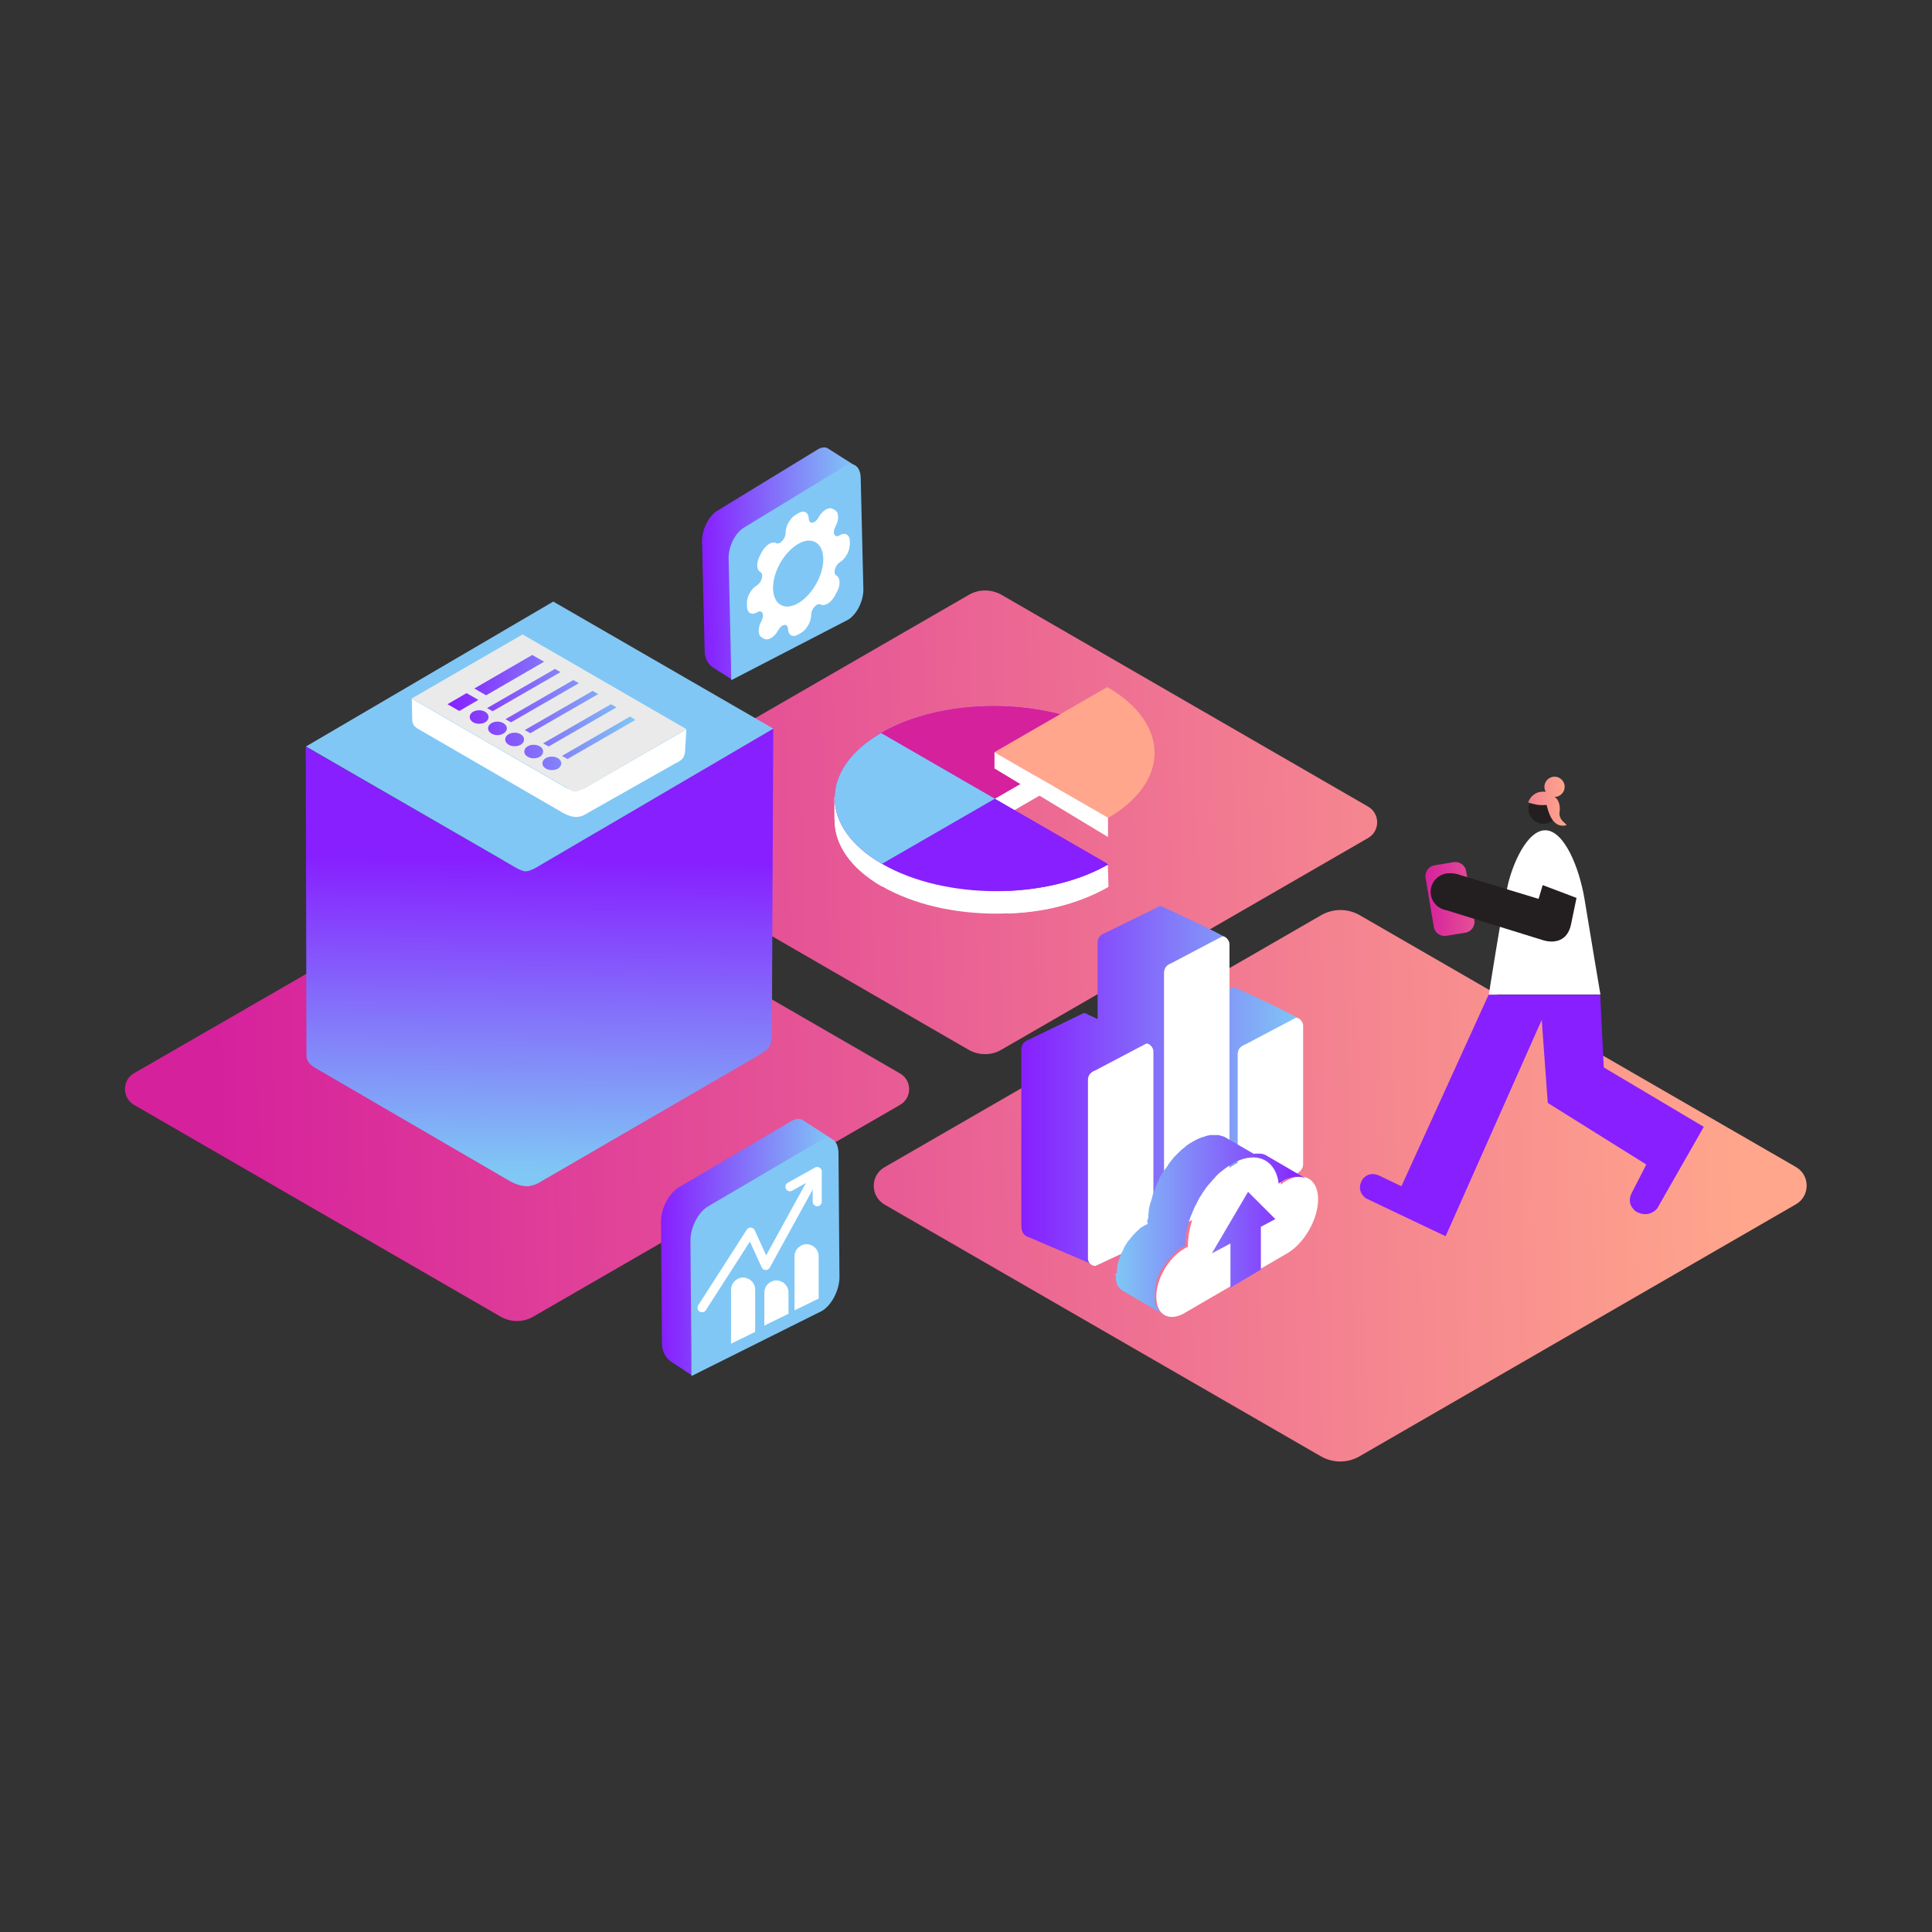<?xml version="1.0" encoding="utf-8"?>
<!-- Generator: Adobe Illustrator 24.0.1, SVG Export Plug-In . SVG Version: 6.00 Build 0)  -->
<svg version="1.1" xmlns="http://www.w3.org/2000/svg" xmlns:xlink="http://www.w3.org/1999/xlink" x="0px" y="0px"
	 viewBox="0 0 800 800" style="enable-background:new 0 0 800 800;" xml:space="preserve">
<rect x="0" y="0" width="800" height="800" fill="#333333" stroke="none"/>
<style type="text/css">
	.st0{display:none;}
	.st1{display:inline;fill:#871FFF;}
	.st2{fill:url(#SVGID_1_);}
	.st3{fill:url(#SVGID_2_);}
	.st4{fill:url(#SVGID_3_);}
	.st5{fill:#80C7F5;}
	.st6{fill:#FFFFFF;}
	.st7{fill:#EAEAEA;}
	.st8{fill:url(#SVGID_4_);}
	.st9{fill:url(#SVGID_5_);}
	.st10{fill:none;stroke:#FFFFFF;stroke-width:3.762;stroke-linecap:round;stroke-linejoin:round;stroke-miterlimit:10;}
	.st11{fill:#871FFF;}
	.st12{fill:#D6219C;}
	.st13{fill:#FFA68C;}
	.st14{fill:url(#SVGID_6_);}
	.st15{fill:#231F20;}
	.st16{fill:url(#SVGID_7_);}
	.st17{fill:url(#SVGID_8_);}
	.st18{fill:url(#SVGID_9_);}
	.st19{fill:url(#SVGID_10_);}
</style>
<g id="Layer_1" class="st0">
	<rect x="-7.2" y="-7.2" class="st1" width="814.5" height="814.5"/>
</g>
<g id="Layer_2">
	<linearGradient id="SVGID_1_" gradientUnits="userSpaceOnUse" x1="87.482" y1="348.495" x2="720.436" y2="332.586">
		<stop  offset="0" style="stop-color:#D6219C"/>
		<stop  offset="0.998" style="stop-color:#FFA68C"/>
	</linearGradient>
	<path class="st2" d="M249.3,347l151.8,87.7c4.2,2.4,9.4,2.4,13.5,0l151.9-87.7c5-2.9,5-10.1,0-13l-151.8-87.7
		c-4.2-2.4-9.4-2.4-13.5,0l-151.9,87.7C244.3,336.8,244.3,344.1,249.3,347z"/>
	<linearGradient id="SVGID_2_" gradientUnits="userSpaceOnUse" x1="90.135" y1="454.064" x2="723.09" y2="438.155">
		<stop  offset="0" style="stop-color:#D6219C"/>
		<stop  offset="0.998" style="stop-color:#FFA68C"/>
	</linearGradient>
	<path class="st3" d="M55.5,457.5l151.8,87.7c4.2,2.4,9.4,2.4,13.5,0l151.9-87.7c5-2.9,5-10.1,0-13l-151.8-87.7
		c-4.2-2.4-9.4-2.4-13.5,0L55.5,444.4C50.5,447.3,50.5,454.6,55.5,457.5z"/>
	<linearGradient id="SVGID_3_" gradientUnits="userSpaceOnUse" x1="223.315" y1="355.729" x2="221.509" y2="484.895">
		<stop  offset="8.011200e-04" style="stop-color:#871FFF"/>
		<stop  offset="1" style="stop-color:#80C7F5"/>
	</linearGradient>
	<path class="st4" d="M317.3,434.8c2.2-1.6,2.3-5.4,2.3-5.4l0.6-127.7L222.3,359l-4.4,0.8l-4.8-0.8l-86.5-49.9l0.3,128.1
		c0,0,0.1,2,1.2,3.1c0.8,0.9,2.1,1.7,2.1,1.7L211,489c0,0,3.7,2.2,7.1,2.2c3.3,0,6.5-2.3,6.5-2.3l90-52.2
		C314.6,436.7,316.4,435.4,317.3,434.8z"/>
	<path class="st5" d="M217.7,360.8c1.6,0,4.4-1.6,4.4-1.6l98.1-57.5l-91.1-52.6l-102.4,60l86.6,50
		C213.2,359.1,216.1,360.8,217.7,360.8z"/>
	<g>
		<path class="st6" d="M282,314.7c1.7-1.2,1.7-4,1.7-4l0.5-8.7l-42.5,24.5l-3.3,0.6l-3.5-0.6l-64.4-37.2l0.2,9c0,0,0.1,1.5,0.9,2.3
			c0.6,0.7,1.5,1.2,1.5,1.2l60.2,34.9c0,0,2.8,1.6,5.3,1.6c2.5,0,4.8-1.7,4.8-1.7l36.6-20.7C280,316.1,281.3,315.2,282,314.7z"/>
		<path class="st7" d="M238.2,327.8c1.2,0,3.3-1.2,3.3-1.2l42.7-24.7l-67.8-39.2l-45.9,26.5l64.5,37.2
			C234.8,326.6,236.9,327.8,238.2,327.8z"/>
		<linearGradient id="SVGID_4_" gradientUnits="userSpaceOnUse" x1="185.291" y1="295.021" x2="263.196" y2="295.021">
			<stop  offset="8.011200e-04" style="stop-color:#871FFF"/>
			<stop  offset="1" style="stop-color:#80C7F5"/>
		</linearGradient>
		<path class="st8" d="M201.3,287.9l-4.9-2.8l24-13.9l4.9,2.8L201.3,287.9z M193.2,287l-7.9,4.6l4.9,2.8l7.9-4.6L193.2,287z
			 M204,294.5l28.1-16.2l-2.3-1.3l-28.1,16.2L204,294.5z M211.6,299.1l28.1-16.2l-2.3-1.3l-28.1,16.2L211.6,299.1z M219.6,303.6
			l28.1-16.2l-2.3-1.3l-28.1,16.2L219.6,303.6z M227.2,309.1l28.1-16.2l-2.3-1.3l-28.1,16.2L227.2,309.1z M260.9,296.7L232.7,313
			l2.3,1.3l28.1-16.2L260.9,296.7z M198.4,294.1c-2.2,0-3.9,1.2-3.9,2.8s1.8,2.8,3.9,2.8c2.2,0,3.9-1.2,3.9-2.8
			S200.5,294.1,198.4,294.1z M209.9,301.6c0-1.5-1.8-2.8-3.9-2.8s-3.9,1.2-3.9,2.8s1.8,2.8,3.9,2.8S209.9,303.1,209.9,301.6z
			 M213.1,303.4c-2.2,0-3.9,1.2-3.9,2.8s1.8,2.8,3.9,2.8c2.2,0,3.9-1.2,3.9-2.8S215.3,303.4,213.1,303.4z M221,308.4
			c-2.2,0-3.9,1.2-3.9,2.8s1.8,2.8,3.9,2.8c2.2,0,3.9-1.2,3.9-2.8S223.2,308.4,221,308.4z M228.5,313.3c-2.2,0-3.9,1.2-3.9,2.8
			c0,1.5,1.8,2.8,3.9,2.8c2.2,0,3.9-1.2,3.9-2.8C232.4,314.5,230.7,313.3,228.5,313.3z"/>
	</g>
	<g>
		
			<linearGradient id="SVGID_5_" gradientUnits="userSpaceOnUse" x1="264.056" y1="508.478" x2="335.033" y2="508.478" gradientTransform="matrix(1 -7.920933e-03 7.920933e-03 1 5.796 10.415)">
			<stop  offset="8.011200e-04" style="stop-color:#871FFF"/>
			<stop  offset="1" style="stop-color:#80C7F5"/>
		</linearGradient>
		<path class="st9" d="M281,491.7l46.7-27.5c1.9-1.1,3.7-1.1,4.9-0.3l0,0l11.8,7.7c0,0-3.2,4.7-5.4,10.2l0.3,42.3
			c0,5.4-3.1,11.6-7.1,14l-37.9,22.3c-3.5,6-7.8,9.1-7.8,9.1l-8.8-5.8c-2.9-2.2-3.5-5.2-3.6-6.9l-0.4-51.2
			C273.7,500.4,277,494.1,281,491.7z"/>
		<path class="st5" d="M286.5,569.7l53.9-26.9c4-2.4,7.2-8.6,7.2-14l-0.4-51.2c0-5.4-3.3-7.8-7.3-5.5l-46.8,27.5
			c-4,2.4-7.2,8.6-7.2,14l0.4,48.9l0,2.3c0-0.1,0,4.7,0,4.7C286.4,569.6,286.5,569.7,286.5,569.7z"/>
		<polyline class="st10" points="327.1,491.4 338.4,485.1 338.4,497.6 		"/>
		<polyline class="st10" points="290.7,541.5 310.8,510.2 317.1,524 337.1,487.6 		"/>
		<path class="st6" d="M312.7,551.5V534c0-2.8-2.3-5-5-5s-5,2.3-5,5v22.4L312.7,551.5z"/>
		<path class="st6" d="M326.5,544v-8.8c0-2.8-2.3-5-5-5c-2.8,0-5,2.3-5,5v13.7L326.5,544z"/>
		<path class="st6" d="M339,537.7v-17.5c0-2.8-2.3-5-5-5c-2.8,0-5,2.3-5,5v22.4L339,537.7z"/>
	</g>
	<path class="st6" d="M459,367.2c-25.8,14.9-67.8,14.8-93.8-0.2c-26-15-26.1-39.3-0.3-54.2c25.8-14.9,67.8-14.8,93.8,0.2l-46.8,27
		L459,367.2z"/>
	<path class="st6" d="M411.8,340.1L411.8,340.1l47.1,27.1c-11.1,6.4-24.9,10.4-40.1,11l-1.4,0.1l-0.4-9.3
		C415.2,359.6,412.6,345.7,411.8,340.1z"/>
	<polygon class="st6" points="458.7,357.5 459,367.2 440.7,359.2 	"/>
	<path class="st6" d="M365.2,367.1c-26-15-26.1-39.3-0.3-54.2l47.1,27.2L365.2,367.1z"/>
	<path class="st6" d="M458.7,313.1c-26-15-68-15.1-93.8-0.2l47.1,27.2L458.7,313.1z"/>
	<path class="st6" d="M411.8,340.1L411.8,340.1l-47-27.2c-6.4,3.7-16,11.6-19.3,17.3v9.2C367,340.4,396.6,339.4,411.8,340.1z"/>
	<path class="st11" d="M459,357.9c-25.8,14.9-67.8,14.8-93.8-0.2c-26-15-26.1-39.3-0.3-54.2c25.8-14.9,67.8-14.8,93.8,0.2l-46.8,27
		L459,357.9z"/>
	<path class="st5" d="M365.2,357.7c-26-15-26.1-39.3-0.3-54.2l47.1,27.2L365.2,357.7z"/>
	<path class="st12" d="M458.7,303.7c-26-15-68-15.1-93.8-0.2l47.1,27.2L458.7,303.7z"/>
	<path class="st13" d="M458.5,284.5c26,15,26.1,39.3,0.3,54.2l-47.1-27.2L458.5,284.5z"/>
	<path class="st11" d="M411.8,330.8L411.8,330.8l47.1,27.1c-11.7,6.7-26.6,10.4-41.9,11C415.3,356.5,413,339.6,411.8,330.8z"/>
	<polygon class="st6" points="411.8,311.5 411.8,318.2 458.8,346.6 458.8,338.6 	"/>
	<g>
		
			<linearGradient id="SVGID_6_" gradientUnits="userSpaceOnUse" x1="288.769" y1="229.14" x2="352.61" y2="229.14" gradientTransform="matrix(1 -2.313016e-02 2.313016e-02 1 -3.036 11.698)">
			<stop  offset="8.011200e-04" style="stop-color:#871FFF"/>
			<stop  offset="1" style="stop-color:#80C7F5"/>
		</linearGradient>
		<path class="st14" d="M297,211.5l41.6-25.4c1.7-1,3.3-1.1,4.4-0.3l0,0l10.7,6.8c0,0-2.8,4.3-4.7,9.3l0.9,38
			c0.1,4.8-2.6,10.5-6.2,12.7L310,273.1c-3.1,5.5-6.9,8.3-6.9,8.3l-8-5.1c-2.7-2-3.2-4.6-3.3-6.2l-1.1-46
			C290.6,219.3,293.5,213.6,297,211.5z"/>
		<path class="st5" d="M303.1,281.5l48.1-24.9c3.6-2.2,6.4-7.8,6.3-12.7l-1.1-46c-0.1-4.8-3.1-7-6.7-4.8l-41.7,25.4
			c-3.6,2.2-6.4,7.8-6.3,12.7l1,44l0,2.1c0,0,0.1,4.3,0.1,4.3C302.9,281.5,303.1,281.5,303.1,281.5z"/>
		<path class="st6" d="M309.3,249.8l0,1.4c0.1,2.7,2,3.7,4.3,2.3l0,0c2-1.2,3.1,1,1.7,3.6h0c-1.6,2.9-1.5,6,0.2,6.9l0.9,0.5
			c1.7,0.9,4.3-0.7,5.9-3.6c1.4-2.6,3.9-2.9,4-0.5c0.1,2.7,2,3.7,4.3,2.3l1.2-0.7c2.3-1.4,4.1-4.7,4.1-7.4l0,0
			c-0.1-2.4,2.4-5.1,3.9-4.3l0,0c1.7,0.9,4.3-0.7,5.9-3.6l0.8-1.5c1.6-2.9,1.5-6-0.2-6.9l0,0c-1.5-0.8-0.5-4.3,1.5-5.5
			c2.3-1.4,4.1-4.7,4.1-7.4l0-1.4c-0.1-2.7-2-3.7-4.3-2.3l0,0c-2,1.2-3.1-1-1.7-3.6l0,0c1.6-2.9,1.5-6-0.2-6.9l-0.9-0.5
			c-1.7-0.9-4.3,0.7-5.9,3.6l0,0c-1.4,2.6-3.9,2.9-4,0.5v0c-0.1-2.7-2-3.7-4.3-2.3l-1.2,0.7c-2.3,1.4-4.1,4.7-4.1,7.4l0,0
			c0.1,2.4-2.4,5.1-3.9,4.3v0c-1.7-0.9-4.3,0.7-5.9,3.6l-0.8,1.5c-1.6,2.9-1.5,6,0.2,6.9l0,0c1.5,0.8,0.5,4.3-1.5,5.5l0,0
			C311,243.8,309.2,247.1,309.3,249.8z M320.1,243.8c-0.2-6.7,4.4-14.9,10.1-18.4c5.7-3.5,10.5-0.9,10.7,5.8s-4.4,14.9-10.1,18.4
			C325.1,253.1,320.3,250.5,320.1,243.8z"/>
	</g>
	<circle class="st15" cx="639.1" cy="334.9" r="6.2"/>
	<linearGradient id="SVGID_7_" gradientUnits="userSpaceOnUse" x1="91.357" y1="502.668" x2="724.311" y2="486.759">
		<stop  offset="0" style="stop-color:#D6219C"/>
		<stop  offset="0.998" style="stop-color:#FFA68C"/>
	</linearGradient>
	<path class="st16" d="M366.3,498.8L546.9,603c5,2.9,11.1,2.9,16.1,0l180.6-104.3c6-3.4,6-12.1,0-15.5L563.1,379
		c-5-2.9-11.1-2.9-16.1,0L366.3,483.3C360.3,486.7,360.3,495.3,366.3,498.8z"/>
	<linearGradient id="SVGID_8_" gradientUnits="userSpaceOnUse" x1="590.255" y1="354.569" x2="648.666" y2="354.569">
		<stop  offset="8.011200e-04" style="stop-color:#D6219C"/>
		<stop  offset="0.998" style="stop-color:#FFA68C"/>
	</linearGradient>
	<path class="st17" d="M632.8,332.3c0.8-2.6,3.2-4.5,6.1-4.5c0.4,0,0.8,0,1.2,0.1c-0.4-0.6-0.6-1.4-0.6-2.1c0-2.3,1.9-4.2,4.2-4.2
		c2.3,0,4.2,1.9,4.2,4.2c0,2.3-1.9,4.2-4.2,4.2c1.6,0.8,2.5,3.7,2.1,6.1c-0.6,3.7,3.1,4.9,2.8,5.6c-6.2,1.6-7.7-6.8-8.2-8.4
		C637,333.6,635.1,333,632.8,332.3z M593.7,383.8c0.4,2.5,2.8,4.1,5.2,3.7l7.9-1.3c2.5-0.4,4.1-2.8,3.7-5.2l-3.4-20.3
		c-0.4-2.5-2.8-4.1-5.2-3.7l-7.9,1.3c-2.5,0.4-4.1,2.8-3.7,5.2L593.7,383.8z"/>
	<path class="st11" d="M664.1,442l-1.5-30.1h-46.2l-36.1,79.3l-9.4-4.5c-4.6-1.9-6.8,1.8-6.8,1.8c-2.9,4.8,1.5,7.7,1.5,7.7l33,15.7
		l39.8-89.6l2.5,34.4l40.8,25.5l-6.1,11.9c-2.4,4.9,1.9,7.6,1.9,7.6c5.4,3,8.7-1.3,8.7-1.3l19.3-33.8L664.1,442z"/>
	<linearGradient id="SVGID_9_" gradientUnits="userSpaceOnUse" x1="422.849" y1="449.645" x2="538.735" y2="449.645">
		<stop  offset="8.011200e-04" style="stop-color:#871FFF"/>
		<stop  offset="1" style="stop-color:#80C7F5"/>
	</linearGradient>
	<path class="st18" d="M513.7,434.6l-0.3,55.6c0,1.7,4.3,4.9,2.2,5.7L488,484.1c-3.1-0.9-3.1-3.8-3.1-5.5V424c0-1.7,0.7-3.2,3.1-4.1
		l22.7-11.1c0.8,0,1.5,0.3,2,0.8v-0.1c0,0,25.2,11.5,26,13L513.7,434.6z M508.3,388.9c-0.8-1.5-26-13-26-13v0.1
		c-0.5-0.5-1.2-0.8-2-0.8l-22.7,11.1c-2.4,0.9-3.1,2.4-3.1,4.1v101.6c0,1.7,0,4.6,3.1,5.5l27.6,11.8c2.1-0.8-2.2-4-2.2-5.7
		l0.3-102.6L508.3,388.9z M476.7,433.2c-0.8-1.5-26-13-26-13v0.1c-0.5-0.5-1.2-0.8-2-0.8L426,430.5c-2.4,0.9-3.1,2.4-3.1,4.1v72.2
		c0,1.7,0,4.6,3.1,5.5l27.6,11.8c2.1-0.8-2.2-4-2.2-5.7l0.3-73.2L476.7,433.2z"/>
	<path class="st6" d="M536.5,486.1l-20.9,9.8c-1.7,0-3.1-1.4-3.1-3.1v-56.2c0-1.7,0.7-3.2,3.1-4.1l20.9-11c1.1-0.5,3.1,1.4,3.1,3.1
		V482C539.6,483.7,538.6,485.3,536.5,486.1z"/>
	<path class="st6" d="M506,499.4l-20.9,9.8c-1.7,0-3.1-1.4-3.1-3.1V402.9c0-1.7,0.7-3.2,3.1-4.1l20.9-11c1.1-0.5,3.1,1.4,3.1,3.1
		v104.4C509.1,497,508.1,498.6,506,499.4z"/>
	<path class="st6" d="M474.5,514.4l-20.9,9.8c-1.7,0-3.1-1.4-3.1-3.1v-73.8c0-1.7,0.7-3.2,3.1-4.1l20.9-11c1.1-0.5,3.1,1.4,3.1,3.1
		v75C477.5,512,476.5,513.6,474.5,514.4z"/>
	<path class="st6" d="M616.5,411.8h46.2c0,0-4.6-27.2-6.6-39.6c-2.2-13.1-8.4-28.2-16.1-28.4h0c-7.8-0.2-14,14.7-15.8,23.4
		C621.7,378.3,616.5,411.8,616.5,411.8z"/>
	<path class="st15" d="M592.4,369.3c0-4.3,3.5-7.7,7.7-7.7c0.1,0,0.1,0,0.2,0c2.1-0.1,3.9,0.6,3.9,0.6l32.9,10l1.7-5.7l14,5.3
		l-2.3,11.1c-2.2,9.8-11.6,6.4-11.6,6.4l-40-12.4C595.2,376.3,592.4,373.1,592.4,369.3z"/>
	<g>
		<path class="st6" d="M511.2,482.2c-10.7,6.2-19.3,21.1-19.3,33.4c0,0.3,0,0.5,0,0.7c-0.5,0.2-1.1,0.5-1.6,0.8
			c-6.4,3.7-11.6,12.6-11.5,20c0,7.1,4.9,10.1,11,7l43-25c7.2-4.1,13-14.2,13-22.5c0-8.4-5.9-11.8-13.2-7.6
			c-0.7,0.4-1.5,0.9-2.2,1.5C529.2,480.3,521,476.5,511.2,482.2z"/>
		
			<linearGradient id="SVGID_10_" gradientUnits="userSpaceOnUse" x1="-539.735" y1="507.328" x2="-459.888" y2="507.328" gradientTransform="matrix(-1 0 0 1 2.191 0)">
			<stop  offset="8.011200e-04" style="stop-color:#871FFF"/>
			<stop  offset="1" style="stop-color:#80C7F5"/>
		</linearGradient>
		<path class="st19" d="M462.3,527.1l0.1,0c0,0,0.1-0.1,0.1-0.1c0-0.1,0-0.1,0-0.2c0-0.1,0-0.2,0-0.2c0-0.1,0-0.1,0-0.2
			c0-0.1,0-0.1,0-0.2c0,0,0-0.1,0-0.1c0-0.1,0-0.2,0-0.3c0-0.1,0-0.1,0-0.2c0,0,0,0,0-0.1c0-0.2,0.1-0.4,0.1-0.6c0,0,0,0,0,0
			c0,0,0-0.1,0-0.1c0-0.2,0.1-0.3,0.1-0.5c0,0,0-0.1,0-0.1c0-0.1,0-0.2,0-0.2c0-0.1,0-0.2,0.1-0.3c0-0.1,0-0.1,0-0.2
			c0-0.1,0-0.2,0.1-0.3c0-0.1,0-0.1,0-0.2c0-0.1,0-0.2,0.1-0.2c0-0.1,0-0.2,0.1-0.3c0,0,0-0.1,0-0.1c0-0.1,0.1-0.2,0.1-0.3
			c0-0.1,0-0.1,0.1-0.2c0,0,0,0,0-0.1c0.1-0.2,0.1-0.4,0.2-0.6c0,0,0,0,0,0c0,0,0,0,0-0.1c0.1-0.2,0.1-0.4,0.2-0.5c0,0,0-0.1,0-0.1
			c0-0.1,0.1-0.1,0.1-0.2c0-0.1,0.1-0.2,0.1-0.3c0-0.1,0-0.1,0.1-0.2c0-0.1,0.1-0.1,0.1-0.2c0-0.1,0-0.1,0.1-0.2
			c0-0.1,0.1-0.2,0.1-0.3c0-0.1,0-0.1,0.1-0.2c0,0,0,0,0-0.1c0.1-0.2,0.2-0.4,0.3-0.6c0,0,0,0,0,0c0,0,0-0.1,0.1-0.1
			c0.1-0.1,0.1-0.3,0.2-0.4c0,0,0,0,0-0.1c0.1-0.1,0.1-0.2,0.2-0.3c0-0.1,0.1-0.2,0.1-0.3c0,0,0,0,0-0.1c0.2-0.3,0.3-0.6,0.5-0.9
			c0,0,0-0.1,0-0.1c0,0,0-0.1,0.1-0.1c0.2-0.4,0.5-0.8,0.8-1.2c0,0,0,0,0-0.1c0,0,0.1-0.1,0.1-0.1c0.2-0.3,0.4-0.6,0.7-0.9v0
			c0,0,0,0,0,0c0.2-0.2,0.3-0.4,0.5-0.6c0,0,0,0,0,0c0.1-0.2,0.3-0.3,0.4-0.5c0,0,0-0.1,0.1-0.1c0,0,0,0,0,0
			c0.1-0.2,0.3-0.4,0.4-0.5c0,0,0,0,0,0c0-0.1,0.1-0.1,0.1-0.2c0.1-0.1,0.2-0.2,0.3-0.3c0,0,0,0,0.1-0.1c0.1-0.1,0.1-0.1,0.2-0.2
			c0.1-0.1,0.1-0.2,0.2-0.2c0,0,0.1-0.1,0.1-0.1c0.1-0.1,0.1-0.1,0.2-0.2c0.1-0.1,0.1-0.1,0.2-0.2c0,0,0.1-0.1,0.1-0.1
			c0.1-0.1,0.2-0.1,0.2-0.2c0.1-0.1,0.1-0.1,0.2-0.2c0,0,0.1-0.1,0.1-0.1c0.1-0.1,0.2-0.1,0.2-0.2c0,0,0.1-0.1,0.1-0.1
			c0.1,0,0.1-0.1,0.2-0.1c0.1-0.1,0.2-0.1,0.2-0.2c0,0,0.1-0.1,0.1-0.1c0.1-0.1,0.1-0.1,0.2-0.2c0.1-0.1,0.1-0.1,0.2-0.2
			c0,0,0.1,0,0.1-0.1c0.1-0.1,0.2-0.1,0.3-0.2c0.1,0,0.1-0.1,0.2-0.1c0,0,0,0,0,0c0.2-0.1,0.3-0.2,0.5-0.3c0,0,0,0,0,0c0,0,0,0,0,0
			c0.2-0.1,0.3-0.2,0.5-0.3c0,0,0.1,0,0.1-0.1c0.1-0.1,0.2-0.1,0.4-0.2c0.1-0.1,0.3-0.1,0.4-0.2c0,0,0,0,0,0c0,0,0,0,0,0
			c0.2-0.1,0.3-0.1,0.5-0.2c0.1,0,0.1-0.1,0.2-0.1c0-0.2-0.1-0.4-0.1-0.5l-0.2-0.3c0,0,0,0,0,0c0-0.3,0.1-0.6,0.2-0.9l0,0
			c0,0-0.1,0-0.1,0v0c0-0.1,0.2-0.1,0.2-0.2c0-0.1,0.1-0.2,0.1-0.4c0-0.1,0.1-0.3,0.1-0.4c0-0.1,0-0.2,0-0.3c0-0.1,0-0.2,0-0.4
			c0-0.1,0-0.2,0-0.2c0-0.2,0-0.4,0.1-0.5c0-0.1,0-0.2,0-0.3c0,0,0-0.1,0-0.1c0-0.3,0.1-0.6,0.1-1c0,0,0,0,0,0c0,0,0-0.1,0-0.1
			c0-0.3,0.1-0.5,0.1-0.8c0,0,0-0.1,0-0.1c0-0.1,0.1-0.3,0.1-0.4c0-0.2,0.1-0.3,0.1-0.5c0-0.1,0-0.2,0.1-0.3c0-0.1,0.1-0.3,0.1-0.4
			c0-0.1,0-0.2,0.1-0.3c0-0.1,0.1-0.3,0.1-0.4c0-0.1,0.1-0.3,0.1-0.4c0-0.1,0-0.1,0.1-0.2c0.1-0.2,0.1-0.4,0.2-0.6
			c0-0.1,0.1-0.2,0.1-0.4c0,0,0-0.1,0-0.1c0.1-0.3,0.2-0.7,0.3-1c0,0,0,0,0,0c0,0,0-0.1,0-0.1c0.1-0.3,0.2-0.6,0.3-0.9
			c0,0,0-0.1,0.1-0.1c0-0.1,0.1-0.2,0.1-0.3c0.1-0.2,0.1-0.3,0.2-0.5c0-0.1,0.1-0.2,0.1-0.3c0-0.1,0.1-0.2,0.1-0.4
			c0-0.1,0.1-0.2,0.1-0.3c0.1-0.2,0.2-0.4,0.2-0.5c0-0.1,0.1-0.2,0.1-0.3c0,0,0-0.1,0-0.1c0.1-0.3,0.3-0.6,0.4-0.9c0,0,0,0,0,0
			c0-0.1,0.1-0.2,0.1-0.3c0.1-0.2,0.2-0.5,0.3-0.7c0,0,0-0.1,0.1-0.1c0.1-0.2,0.2-0.4,0.3-0.6c0.1-0.2,0.2-0.3,0.2-0.5
			c0,0,0-0.1,0-0.1c0.3-0.5,0.5-1,0.8-1.5c0,0,0-0.1,0.1-0.1c0.1-0.1,0.2-0.2,0.2-0.4c0.1-0.2,0.2-0.4,0.4-0.6
			c0.1-0.2,0.2-0.4,0.3-0.5c0.1-0.2,0.3-0.4,0.4-0.6c0-0.1,0.1-0.1,0.1-0.2c0-0.1,0.2-0.1,0.2-0.2c0.4-0.5,0.9-1.1,1.2-1.6
			c0,0,0,0,0,0c0,0-0.1,0-0.1,0c0.3-0.4,0.5-0.7,0.8-1.1c0,0,0,0,0,0c0.2-0.3,0.4-0.5,0.6-0.8c0,0,0.1-0.1,0.1-0.1c0,0,0,0,0,0
			c0.2-0.3,0.5-0.6,0.7-0.9c0,0,0,0,0,0c0.1-0.1,0.2-0.2,0.2-0.3c0.2-0.2,0.3-0.4,0.5-0.5c0,0,0.1-0.1,0.1-0.1
			c0.1-0.1,0.2-0.2,0.3-0.3c0.1-0.1,0.2-0.3,0.4-0.4c0,0,0.1-0.1,0.1-0.1c0.1-0.1,0.2-0.2,0.4-0.4c0.1-0.1,0.2-0.2,0.3-0.3
			c0.1-0.1,0.1-0.1,0.2-0.2c0.1-0.1,0.3-0.2,0.4-0.4c0.1-0.1,0.2-0.2,0.3-0.3c0.1-0.1,0.1-0.1,0.2-0.2c0.1-0.1,0.3-0.2,0.4-0.3
			c0.1-0.1,0.2-0.1,0.2-0.2c0.1-0.1,0.2-0.1,0.3-0.2c0.1-0.1,0.3-0.2,0.4-0.3c0.1-0.1,0.1-0.1,0.2-0.2c0.1-0.1,0.2-0.2,0.3-0.3
			c0.1-0.1,0.2-0.2,0.4-0.3c0,0,0.1-0.1,0.1-0.1c0.1-0.1,0.3-0.2,0.5-0.3c0.1-0.1,0.2-0.1,0.3-0.2c0,0,0.1,0,0.1-0.1
			c0.3-0.2,0.5-0.4,0.8-0.5c0,0,0,0,0,0c0,0,0,0,0.1,0c0.2-0.2,0.5-0.3,0.7-0.5c0.1,0,0.1-0.1,0.2-0.1c0.2-0.1,0.4-0.2,0.6-0.3
			c0.1,0,0.2-0.1,0.2-0.1c0.1-0.1,0.2-0.1,0.3-0.2c0.1,0,0.2-0.1,0.2-0.1c0.1-0.1,0.3-0.1,0.4-0.2c0.1,0,0.2-0.1,0.3-0.1
			c0,0,0.1,0,0.1-0.1c0.3-0.1,0.5-0.2,0.8-0.3c0.3-0.1,0.5-0.2,0.8-0.3c0,0,0.1,0,0.1,0c0.1,0,0.2-0.1,0.3-0.1
			c0.1,0,0.3-0.1,0.4-0.1c0.1,0,0.1,0,0.2-0.1c0.1,0,0.2-0.1,0.3-0.1c0.1,0,0.2-0.1,0.3-0.1c0.1,0,0.2,0,0.3-0.1
			c0.1,0,0.2-0.1,0.4-0.1c0.1,0,0.1,0,0.2,0c0.1,0,0.2,0,0.3-0.1c0.1,0,0.2,0,0.4-0.1c0,0,0.1,0,0.1,0c0.1,0,0.2,0,0.3,0
			c0.1,0,0.3,0,0.4,0c0,0,0.1,0,0.1,0c0.1,0,0.2,0,0.3,0c0.2,0,0.3,0,0.5,0c0,0,0.1,0,0.1,0c0.1,0,0.1,0,0.2,0c0.2,0,0.4,0,0.6,0
			c0.1,0,0.1,0,0.2,0c0.1,0,0.2,0,0.3,0c0.1,0,0.1,0,0.2,0c0.2,0,0.4,0.1,0.7,0.1c0,0,0,0,0,0c0.1,0,0.2,0,0.2,0.1
			c0.2,0,0.3,0.1,0.5,0.1c0.1,0,0.2,0.1,0.3,0.1c0.1,0,0.2,0.1,0.3,0.1c0,0,0.1,0,0.1,0c0.2,0.1,0.3,0.1,0.5,0.2
			c0.1,0,0.2,0.1,0.2,0.1c0.2,0.1,0.5,0.2,0.7,0.4l11.4,6.6c0,0,0,0,0,0c0.1,0,0.2,0,0.2-0.1c0,0,0.1,0,0.1,0c0.1,0,0.1,0,0.2,0
			c0.1,0,0.2,0,0.3,0c0,0,0.1,0,0.1,0c0.1,0,0.1,0,0.2,0c0.1,0,0.2,0,0.3,0c0,0,0.1,0,0.1,0c0.1,0,0.1,0,0.2,0c0.1,0,0.2,0,0.3,0
			c0,0,0.1,0,0.1,0c0,0,0.1,0,0.1,0c0.1,0,0.3,0,0.4,0c0,0,0.1,0,0.1,0c0,0,0.1,0,0.1,0c0.2,0,0.4,0.1,0.6,0.1c0,0,0,0,0,0
			c0,0,0,0,0,0c0,0,0.1,0,0.1,0c0.1,0,0.2,0.1,0.4,0.1c0.1,0,0.1,0,0.2,0.1c0.1,0,0.2,0,0.2,0.1c0,0,0,0,0.1,0
			c0.1,0,0.2,0.1,0.3,0.1c0.1,0,0.1,0,0.2,0.1c0.2,0.1,0.3,0.2,0.5,0.3l16.3,9.5c0,0,0,0,0,0c-0.2-0.1-0.3-0.2-0.5-0.2
			c-0.1,0-0.1,0-0.2-0.1c-0.1,0-0.1-0.1-0.2-0.1c0,0-0.1,0-0.1,0c0,0,0,0,0,0c-0.1,0-0.2-0.1-0.3-0.1c-0.1,0-0.1,0-0.2-0.1
			c-0.1,0-0.2-0.1-0.4-0.1c0,0-0.1,0-0.1,0c0,0,0,0,0,0c0,0,0,0-0.1,0c-0.2,0-0.4-0.1-0.6-0.1c-0.1,0-0.1,0-0.2,0c0,0-0.1,0-0.1,0
			c-0.1,0-0.1,0-0.2,0c0,0-0.1,0-0.1,0c-0.1,0-0.2,0-0.2,0c-0.1,0-0.2,0-0.3,0c-0.1,0-0.2,0-0.3,0c0,0,0,0,0,0c0,0-0.1,0-0.1,0
			c0,0-0.1,0-0.1,0c-0.1,0-0.2,0-0.3,0c-0.1,0-0.2,0-0.3,0c-0.1,0-0.2,0-0.3,0.1c0,0,0,0-0.1,0c0,0-0.1,0-0.1,0c0,0,0,0-0.1,0
			c-0.1,0-0.2,0.1-0.4,0.1c-0.1,0-0.2,0-0.2,0.1c-0.1,0-0.3,0.1-0.4,0.1c0,0-0.1,0-0.1,0c0,0-0.1,0-0.1,0c0,0,0,0,0,0
			c-0.2,0.1-0.4,0.1-0.6,0.2c0,0,0,0,0,0c-0.2,0.1-0.4,0.2-0.6,0.2c0,0,0,0,0,0c0,0-0.1,0-0.1,0c0,0-0.1,0-0.1,0
			c-0.1,0.1-0.3,0.1-0.4,0.2c-0.1,0-0.1,0.1-0.2,0.1c-0.2,0.1-0.4,0.2-0.6,0.3c0,0,0,0,0,0c-0.3,0.2-0.7,0.4-1,0.6c0,0,0,0,0,0h0
			c0,0-0.1,0-0.1,0.1c0,0,0,0,0,0c-0.4,0.2-0.7,0.5-1,0.8c-1.1-9.1-7.8-13.1-16.2-9.8c-0.4,0.2-0.8,0.3-1,0.4
			c-0.1,0-0.2,0.1-0.3,0.1c-0.2,0.1-0.4,0.2-0.6,0.3c-0.1,0.1-0.2,0.1-0.3,0.2c-0.3,0.1-0.6,0.3-0.8,0.5c-0.3,0.2-0.6,0.4-0.9,0.6
			c0,0,0,0-0.1,0c-0.3,0.2-0.6,0.4-0.9,0.6c0,0,0,0,0,0c-0.1,0.1-0.2,0.1-0.3,0.2c0,0,0,0,0,0c-0.2,0.1-0.4,0.3-0.6,0.4c0,0,0,0,0,0
			c-0.1,0.1-0.2,0.2-0.4,0.3c0,0,0,0,0,0c-0.2,0.1-0.4,0.3-0.5,0.4c0,0,0,0,0,0c-0.1,0.1-0.3,0.2-0.4,0.3c0,0,0,0,0,0
			c-0.2,0.1-0.3,0.3-0.5,0.4c0,0,0,0,0,0c-0.1,0.1-0.3,0.2-0.4,0.3c0,0,0,0,0,0c-0.2,0.1-0.3,0.3-0.5,0.4c0,0,0,0,0,0
			c-0.4,0.4-0.9,0.8-1.3,1.3c-0.2,0.2-0.3,0.3-0.4,0.5c0,0,0,0,0,0c-0.1,0.1-0.2,0.2-0.3,0.3c0,0,0,0,0,0c-0.2,0.2-0.4,0.4-0.6,0.6
			c0,0,0,0,0,0c-0.1,0.1-0.2,0.2-0.2,0.3c0,0,0,0,0,0c-0.3,0.3-0.5,0.6-0.8,0.9c0,0,0,0,0,0c0,0-0.1,0.1-0.1,0.1c0,0,0,0,0,0
			c-0.2,0.3-0.4,0.5-0.7,0.8c0,0,0,0,0,0c-0.3,0.3-0.5,0.7-0.8,1c0,0,0,0,0,0c0,0,0,0,0,0c-0.4,0.5-0.7,1-1.1,1.6c0,0,0,0,0,0
			c-0.1,0.1-0.2,0.2-0.3,0.4c0,0,0,0,0,0c-0.1,0.2-0.3,0.4-0.4,0.6c0,0,0,0,0,0c-0.1,0.2-0.2,0.4-0.3,0.5c0,0,0,0,0,0
			c-0.1,0.2-0.2,0.4-0.4,0.6c0,0,0,0,0,0c-0.1,0.2-0.2,0.3-0.3,0.5c0,0,0,0,0,0c-0.3,0.5-0.6,1-0.8,1.5c0,0,0,0,0,0
			c-0.1,0.2-0.2,0.4-0.3,0.6c0,0,0,0,0,0c-0.1,0.2-0.2,0.4-0.3,0.6c0,0,0,0,0,0c-0.1,0.2-0.2,0.5-0.4,0.7c-0.1,0.1-0.1,0.2-0.2,0.4
			c0,0,0,0,0,0c-0.2,0.4-0.3,0.7-0.5,1.1c0,0,0,0,0,0c0,0.1-0.1,0.2-0.1,0.3c0,0,0,0,0,0c-0.1,0.2-0.2,0.4-0.3,0.6
			c-0.2,0.6-0.4,1.1-0.7,1.7c0,0,0,0,0,0c-0.1,0.3-0.2,0.7-0.4,1c0,0,0,0,0,0c0,0,0,0,0,0.1c0,0,0,0,0,0c-0.1,0.4-0.2,0.7-0.4,1.1
			c0,0,0,0,0,0c0,0.1-0.1,0.2-0.1,0.3c0,0,0,0,0,0c0,0.1-0.1,0.3-0.1,0.4c-0.1,0.3-0.1,0.5-0.2,0.8c0,0,0,0,0,0
			c-0.1,0.2-0.1,0.5-0.2,0.7c0,0,0,0,0,0c-0.1,0.2-0.1,0.5-0.2,0.7c0,0.1-0.1,0.3-0.1,0.4c0,0,0,0,0,0c0,0.1-0.1,0.3-0.1,0.4
			c0,0,0,0,0,0c-0.1,0.3-0.1,0.6-0.2,1c0,0,0,0,0,0c-0.1,0.6-0.2,1.2-0.2,1.8c0,0.2,0,0.4-0.1,0.6v0c-0.1,0.8-0.1,1.7-0.1,2.5
			c0,0.3,0,0.5,0,0.7c-0.5,0.2-1.1,0.5-1.6,0.8c-0.2,0.1-0.4,0.2-0.6,0.3c0,0,0,0,0,0c-0.2,0.1-0.4,0.2-0.5,0.4c0,0,0,0,0,0
			c0,0,0,0-0.1,0c0,0-0.1,0-0.1,0.1c-0.1,0.1-0.2,0.2-0.4,0.3c-0.1,0.1-0.1,0.1-0.2,0.2c-0.1,0.1-0.2,0.2-0.3,0.3c0,0,0,0,0,0
			c0,0-0.1,0.1-0.1,0.1c0,0,0,0-0.1,0.1c-0.1,0.1-0.2,0.2-0.3,0.3c-0.1,0.1-0.2,0.1-0.2,0.2c-0.1,0.1-0.2,0.2-0.3,0.3
			c0,0-0.1,0-0.1,0.1c0,0-0.1,0.1-0.1,0.1c0,0,0,0,0,0c-0.1,0.1-0.2,0.2-0.3,0.3c-0.1,0.1-0.1,0.1-0.2,0.2c-0.1,0.1-0.2,0.2-0.3,0.3
			c0,0-0.1,0.1-0.1,0.1c0,0-0.1,0.1-0.1,0.1c0,0,0,0,0,0c-0.1,0.1-0.2,0.3-0.3,0.4c0,0.1-0.1,0.1-0.1,0.2c-0.2,0.2-0.3,0.4-0.5,0.6
			c0,0,0,0,0,0c0,0,0,0,0,0c0,0,0,0-0.1,0.1c-0.1,0.2-0.3,0.3-0.4,0.5c-0.2,0.2-0.3,0.4-0.5,0.6c0,0,0,0,0,0c0,0,0,0,0,0
			c-0.2,0.3-0.4,0.6-0.7,0.9c0,0.1-0.1,0.1-0.1,0.2c0,0,0,0,0,0.1c-0.2,0.2-0.3,0.5-0.5,0.7c-0.1,0.1-0.2,0.3-0.3,0.4
			c0,0.1-0.1,0.1-0.1,0.2c0,0,0,0,0,0c-0.1,0.1-0.1,0.2-0.2,0.3c-0.1,0.2-0.2,0.4-0.3,0.5c-0.1,0.1-0.1,0.2-0.2,0.3
			c0,0.1-0.1,0.1-0.1,0.2c0,0,0,0.1-0.1,0.1c0,0,0,0,0,0c-0.1,0.2-0.2,0.3-0.2,0.5c0,0.1,0,0.1-0.1,0.2c-0.1,0.2-0.2,0.4-0.3,0.6
			c0,0,0,0,0,0c0,0,0,0,0,0.1c0,0,0,0.1,0,0.1c-0.1,0.2-0.1,0.3-0.2,0.5c0,0.1-0.1,0.1-0.1,0.2c-0.1,0.2-0.1,0.3-0.2,0.5
			c0,0,0,0.1,0,0.1c0,0,0,0.1,0,0.1c0,0,0,0,0,0c-0.1,0.2-0.1,0.4-0.2,0.6c0,0,0,0,0,0c-0.1,0.2-0.1,0.4-0.2,0.7c0,0,0,0,0,0
			c0,0,0,0.1,0,0.1c0,0,0,0.1,0,0.1c0,0.2-0.1,0.3-0.1,0.5c0,0.1,0,0.2-0.1,0.3c0,0.1-0.1,0.3-0.1,0.4c0,0,0,0,0,0.1
			c0,0,0,0.1,0,0.1c0,0,0,0,0,0.1c0,0.1-0.1,0.3-0.1,0.4c0,0.1,0,0.2,0,0.2c0,0.2-0.1,0.4-0.1,0.6c0,0,0,0,0,0.1c0,0,0,0,0,0
			c0,0,0,0,0,0c0,0.2-0.1,0.4-0.1,0.7c0,0.1,0,0.1,0,0.2c0,0.2,0,0.3,0,0.5c0,0,0,0,0,0c0,0,0,0.1,0,0.1c0,0,0,0,0,0.1
			c0,0.1,0,0.3,0,0.4c0,0.1,0,0.2,0,0.3c0,0,0,0.2,0,0.2h0c0,0,0,0,0,0.1c0,0.1,0,0.2,0,0.3c0,0,0,0,0,0l0,0c0,0.2,0,0.4,0,0.6
			c0,0.1,0,0.1,0,0.2c0,0.1,0,0.3,0,0.4c0,0,0,0,0,0c0,0,0,0,0,0c0,0.1,0,0.1,0,0.2c0,0.1,0,0.2,0,0.4c0,0.1,0,0.2,0,0.3
			c0,0.1,0,0.2,0.1,0.3c0,0,0,0,0,0c0,0,0,0.1,0,0.1c0,0,0,0.1,0,0.1c0,0.1,0,0.2,0.1,0.3c0,0.1,0.1,0.2,0.1,0.3
			c0,0.1,0,0.2,0.1,0.2c0,0.1,0,0.1,0.1,0.2c0,0.1,0.1,0.2,0.1,0.2c0,0.1,0,0.1,0.1,0.2c0,0.1,0.1,0.2,0.1,0.3
			c0,0.1,0.1,0.1,0.1,0.2c0,0,0,0.1,0,0.1c0,0,0,0,0,0.1c0.1,0.1,0.1,0.3,0.2,0.4c0.1,0.1,0.1,0.2,0.2,0.3c0,0,0,0,0,0c0,0,0,0,0,0
			c0.1,0.2,0.2,0.4,0.4,0.5c0,0,0,0.1,0.1,0.1c0,0.1,0.1,0.1,0.1,0.2c0.1,0.1,0.2,0.2,0.3,0.3c0,0,0,0,0,0c0,0,0.1,0.1,0.1,0.1
			c0.1,0.1,0.1,0.1,0.2,0.2c0,0,0.1,0.1,0.1,0.1c0,0,0.1,0.1,0.1,0.1c0.1,0,0.1,0.1,0.2,0.1c0.1,0,0.1,0.1,0.2,0.1
			c0,0,0.1,0,0.1,0.1l-16.3-9.5c-0.2-0.1-0.3-0.2-0.5-0.3c0,0-0.1-0.1-0.1-0.1c-0.2-0.1-0.3-0.3-0.5-0.4c0,0,0,0,0,0
			c-0.1-0.1-0.3-0.3-0.4-0.4c0,0-0.1-0.1-0.1-0.1c-0.1-0.2-0.3-0.3-0.4-0.5c0,0,0,0,0,0c0,0,0,0,0,0c-0.1-0.2-0.3-0.5-0.4-0.7
			c0,0,0,0,0,0c0,0,0,0,0,0c-0.1-0.2-0.2-0.4-0.3-0.6c0,0,0,0,0,0c0,0,0-0.1,0-0.1c0-0.1-0.1-0.2-0.1-0.4c0,0,0-0.1,0-0.1
			c0,0,0-0.1,0-0.1c0-0.1-0.1-0.2-0.1-0.3c0,0,0-0.1,0-0.1c0,0,0-0.1,0-0.1c0-0.1,0-0.2-0.1-0.3c0,0,0-0.1,0-0.1c0-0.1,0-0.1,0-0.2
			c0-0.1,0-0.2,0-0.3c0,0,0-0.1,0-0.1c0-0.1,0-0.1,0-0.2c0-0.1,0-0.2,0-0.2c0,0,0-0.1,0-0.1c0-0.1,0-0.2,0-0.3c0-0.1,0-0.1,0-0.2
			c0,0,0,0.1,0,0.1c0-0.2-0.2-0.4-0.2-0.4h-0.2c0,0,0-0.3,0-0.3C462.1,527.5,462.3,527.3,462.3,527.1z M541.9,488.1L541.9,488.1
			C541.9,488.1,541.9,488.1,541.9,488.1C541.9,488.1,541.9,488.1,541.9,488.1z M509.5,514.9v18.3l12.6-7.5v-17.7l6-3.2l-11.3-11.3
			l-15,25.5L509.5,514.9z"/>
	</g>
</g>
</svg>
